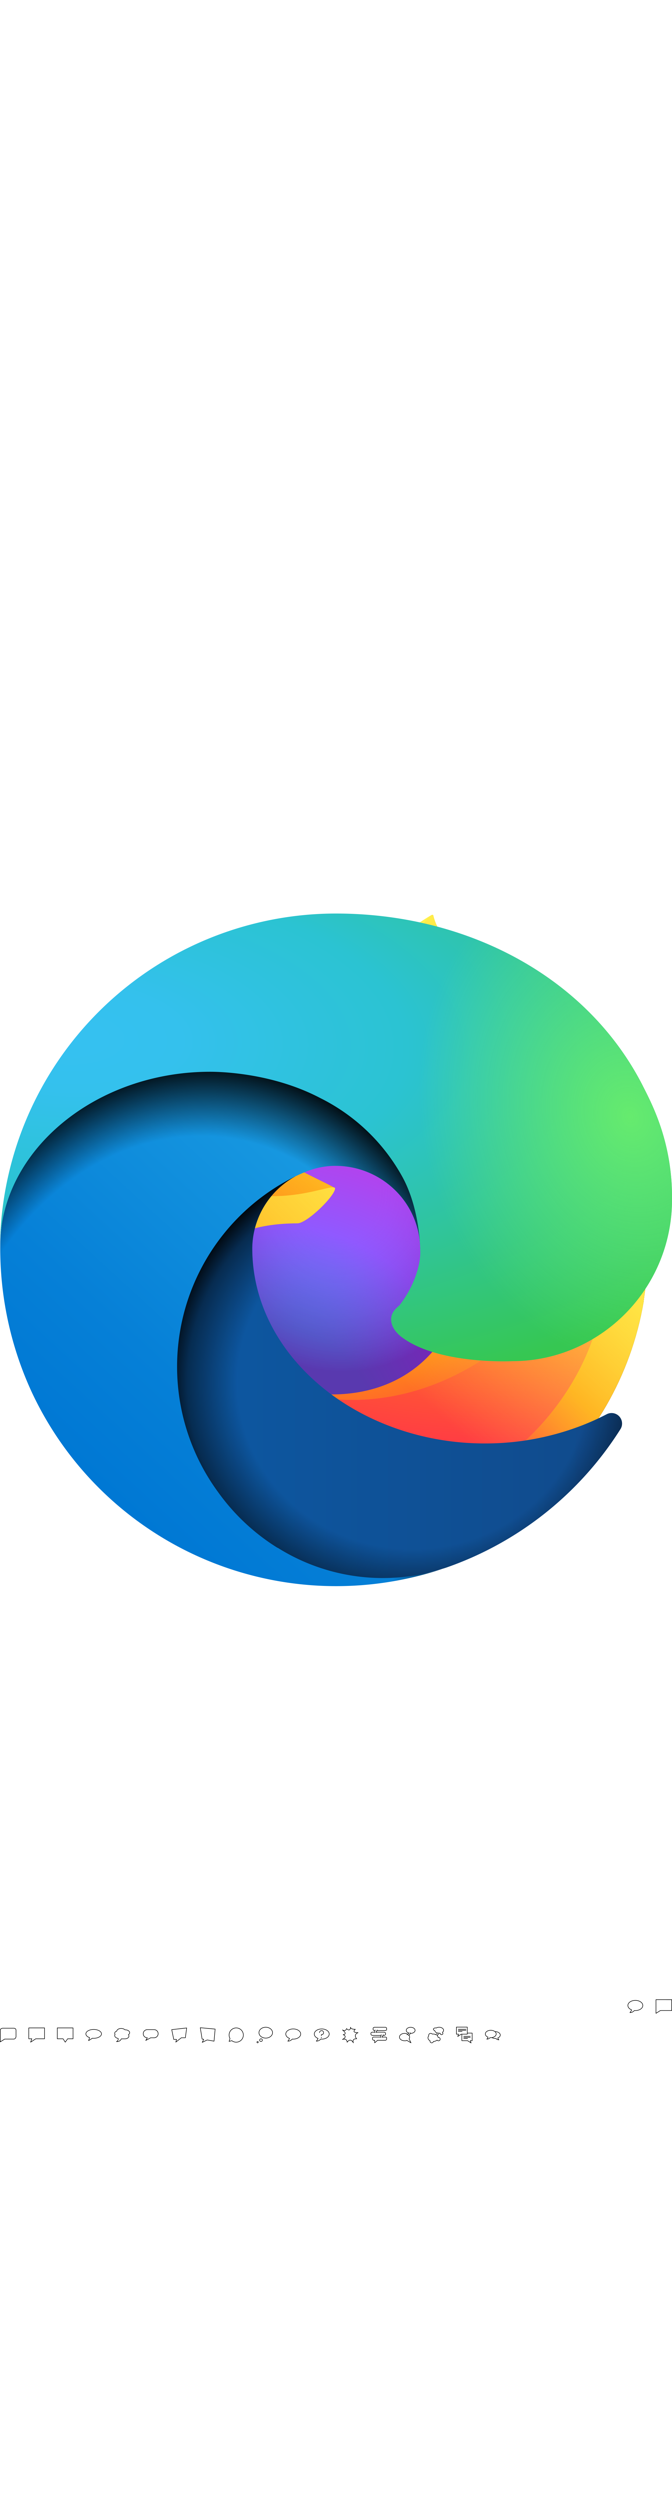 <?xml version="1.0" encoding="utf-8"?>
<svg
        height="4904"
        version="1.1"
        viewBox="0 0 1320 4904"
        width="1320"
        xmlns="http://www.w3.org/2000/svg">
    <def>
        <svg id="chrome" viewBox="-10 -10 276 276" xmlns="http://www.w3.org/2000/svg">
            <linearGradient gradientUnits="userSpaceOnUse" id="a" x1="145" x2="34" y1="253" y2="61">
                <stop offset="0" stop-color="#1e8e3e"/>
                <stop offset="1" stop-color="#34a853"/>
            </linearGradient>
            <linearGradient gradientUnits="userSpaceOnUse" id="b" x1="111" x2="222" y1="254" y2="62">
                <stop offset="0" stop-color="#fcc934"/>
                <stop offset="1" stop-color="#fbbc04"/>
            </linearGradient>
            <linearGradient gradientUnits="userSpaceOnUse" id="c" x1="17" x2="239" y1="80" y2="80">
                <stop offset="0" stop-color="#d93025"/>
                <stop offset="1" stop-color="#ea4335"/>
            </linearGradient>
            <circle cx="128" cy="128" fill="#fff" r="64"/>
            <path d="M96 183.4A63.7 63.7 0 0 1 72.6 160L17.2 64A128 128 0 0 0 128 256l55.4-96A64 64 0 0 1 96 183.4Z" fill="url(#a)"/>
            <path d="M192 128a63.7 63.7 0 0 1-8.6 32L128 256A128 128 0 0 0 238.9 64h-111a64 64 0 0 1 64 64Z" fill="url(#b)"/>
            <circle cx="128" cy="128" fill="#1a73e8" r="52"/>
            <path d="M96 72.6a63.7 63.7 0 0 1 32-8.6h110.8a128 128 0 0 0-221.7 0l55.5 96A64 64 0 0 1 96 72.6Z" fill="url(#c)"/>
        </svg>
        <svg id="firefox" viewBox="0 0 51500 51500" xmlns="http://www.w3.org/2000/svg" xmlns:x="http://www.w3.org/1999/xlink">
            <radialGradient cx="87.4%" cy="-12.9%" gradientTransform="matrix(.8 0 0 1 .18 .13)" id="b" r="128%">
                <stop offset=".13" stop-color="#ffbd4f"/>
                <stop offset=".28" stop-color="#ff980e"/>
                <stop offset=".47" stop-color="#ff3750"/>
                <stop offset=".78" stop-color="#eb0878"/>
                <stop offset=".86" stop-color="#e50080"/>
            </radialGradient>
            <radialGradient cx="49%" cy="40%" gradientTransform="matrix(.82 0 0 1 .09 0)" id="d" r="128%">
                <stop offset=".3" stop-color="#960e18"/>
                <stop offset=".35" stop-color="#b11927" stop-opacity=".74"/>
                <stop offset=".43" stop-color="#db293d" stop-opacity=".34"/>
                <stop offset=".5" stop-color="#f5334b" stop-opacity=".1"/>
                <stop offset=".53" stop-color="#ff3750" stop-opacity="0"/>
            </radialGradient>
            <radialGradient cx="48%" cy="-12%" id="e" r="140%">
                <stop offset=".13" stop-color="#fff44f"/>
                <stop offset=".53" stop-color="#ff980e"/>
            </radialGradient>
            <radialGradient cx="22.76%" cy="110.11%" id="f" r="100%">
                <stop offset=".35" stop-color="#3a8ee6"/>
                <stop offset=".67" stop-color="#9059ff"/>
                <stop offset="1" stop-color="#c139e6"/>
            </radialGradient>
            <radialGradient cx="52%" cy="33%" gradientTransform="scale(.9 1)" id="h" r="59%">
                <stop offset=".21" stop-color="#9059ff" stop-opacity="0"/>
                <stop offset=".97" stop-color="#6e008b" stop-opacity=".6"/>
            </radialGradient>
            <radialGradient cx="210%" cy="-100%" id="i" r="290%">
                <stop offset=".1" stop-color="#ffe226"/>
                <stop offset=".79" stop-color="#ff7139"/>
            </radialGradient>
            <radialGradient cx="84%" cy="-41%" id="j" r="180%">
                <stop offset=".11" stop-color="#fff44f"/>
                <stop offset=".46" stop-color="#ff980e"/>
                <stop offset=".72" stop-color="#ff3647"/>
                <stop offset=".9" stop-color="#e31587"/>
            </radialGradient>
            <radialGradient cx="16.1%" cy="-18.6%" gradientTransform="matrix(.105 .467 -.995 .049 -.05 -.26)" id="k" r="348.8%">
                <stop offset="0" stop-color="#fff44f"/>
                <stop offset=".3" stop-color="#ff980e"/>
                <stop offset=".57" stop-color="#ff3647"/>
                <stop offset=".74" stop-color="#e31587"/>
            </radialGradient>
            <radialGradient cx="18.9%" cy="-42.5%" id="l" r="238.4%">
                <stop offset=".14" stop-color="#fff44f"/>
                <stop offset=".48" stop-color="#ff980e"/>
                <stop offset=".66" stop-color="#ff3647"/>
                <stop offset=".9" stop-color="#e31587"/>
            </radialGradient>
            <radialGradient cx="159.3%" cy="-44.72%" id="m" r="313.1%">
                <stop offset=".09" stop-color="#fff44f"/>
                <stop offset=".63" stop-color="#ff980e"/>
            </radialGradient>
            <linearGradient id="a" x1="87.25%" x2="9.4%" y1="15.5%" y2="93.1%">
                <stop offset=".05" stop-color="#fff44f"/>
                <stop offset=".37" stop-color="#ff980e"/>
                <stop offset=".53" stop-color="#ff3647"/>
                <stop offset=".7" stop-color="#e31587"/>
            </linearGradient>
            <linearGradient id="n" x1="80%" x2="18%" y1="14%" y2="84%">
                <stop offset=".17" stop-color="#fff44f" stop-opacity=".8"/>
                <stop offset=".6" stop-color="#fff44f" stop-opacity="0"/>
            </linearGradient>
            <path d="M47870 16735c-1044-2512-3160-5224-4820-6082 1352 2650 2134 5310 2433 7294 0-6 2 5 4 22l4 26c2268 6147 1032 12398-748 16218-2754 5910-9420 11967-19857 11670-11276-318-21210-8683-23064-19643-338-1728 0-2605 170-4008-207 1080-286 1394-390 3315l-2 123c0 13270 10760 24030 24032 24030 11887 0 21756-8630 23690-19963l110-927c477-4120-53-8453-1560-12075z" id="c"/>
            <path d="M25677 21050c-40 598-2150 2660-2890 2660-6834 0-7943 4133-7943 4133 303 3480 2726 6348 5660 7865 134 70 270 130 405 193a13277 13277 0 00706 289 10674 10674 0 003127 603c11978 562 14300-14320 5655-18640 2213-385 4510 505 5794 1407-2100-3672-6025-6150-10530-6150-285 0-564 24-844 43a12025 12025 0 00-6614 2549c366 310 780 724 1650 1583 1630 1606 5813 3270 5822 3465z" id="g"/>
            <path d="M47870 16735c-1044-2512-3160-5224-4820-6082 1352 2650 2134 5310 2433 7294l5 40c-2718-6773-7325-9505-11088-15452l-566-920a7372 7372 0 01-265-497 4370 4370 0 01-359-950 63 63 0 00-55-65 82 82 0 00-45 0l-12 7-17 10 10-14c-6037 3536-8085 10076-8274 13350a12025 12025 0 00-6614 2548 7136 7136 0 00-622-470 11134 11134 0 01-68-5873c-2468 1124-4390 2900-5785 4470h-10c-953-1206-886-5187-832-6018-10-52-710 363-802 425a17507 17507 0 00-2349 2012 21048 21048 0 00-2244 2692l-1 3v-3a20284 20284 0 00-3225 7280l-32 160a39700 39700 0 00-237 1500l-5 52a22907 22907 0 00-390 3316l-1 120c0 13270 10760 24030 24032 24030 11887 0 21756-8630 23690-19963l110-927c477-4120-53-8453-1560-12075zM20170 35545c113 53 220 112 334 164l16 10a12620 12620 0 01-350-174zm5506-14493zm19813-3060l-3-23 4 26z"
                  fill="url(#a)"/>
            <use fill="url(#b)" x:href="#c"/>
            <use fill="url(#d)" x:href="#c"/>
            <path d="M36192 19560l150 110a13070 13070 0 00-2231-2911C26640 9290 32150 563 33080 120l10-13c-6037 3535-8085 10076-8273 13348 280-20 560-43 844-43 4505 0 8430 2477 10530 6150z" fill="url(#e)"/>
            <use fill="url(#f)" x:href="#g"/>
            <use fill="url(#h)" x:href="#g"/>
            <path d="M17083 15204a24404 24404 0 01498 330 11134 11134 0 01-67-5874c-2470 1125-4390 2900-5785 4470 115-3 3600-66 5354 1074z" fill="url(#i)"/>
            <path d="M1822 26240c1855 10960 11788 19325 23063 19644 10437 296 17104-5762 19858-11670 1780-3820 3016-10070 748-16218v-2l-4-24c-2-17-4-28-4-22l5 40c853 5566-1980 10958-6405 14604l-13 30c-8625 7023-16878 4237-18550 3097a14410 14410 0 01-350-174c-5028-2403-7105-6984-6660-10913-4245 0-5693-3580-5693-3580s3812-2718 8836-355c4653 2190 9023 355 9023 354-10-195-4192-1860-5822-3465-872-860-1285-1272-1652-1583a7136 7136 0 00-622-470 28293 28293 0 00-498-330c-1753-1140-5240-1076-5355-1073h-10c-953-1207-886-5188-832-6020-10-50-710 363-802 426a17507 17507 0 00-2349 2012 21048 21048 0 00-2244 2692l-1 3v-3a20284 20284 0 00-3225 7280c-10 52-865 3784-444 5720z"
                  fill="url(#j)"/>
            <path d="M34110 16760a13070 13070 0 012231 2910l360 296c5450 5020 2594 12120 2380 12626 4426-3646 7258-9038 6405-14604-2716-6774-7323-9506-11086-15453l-566-920a7372 7372 0 01-265-497 4370 4370 0 01-359-950 63 63 0 00-55-65 82 82 0 00-45 0l-12 7-17 10c-930 443-6440 9170 1030 16640z" fill="url(#k)"/>
            <path d="M36702 19965a4743 4743 0 00-360-295l-150-110c-1283-900-3580-1792-5794-1407 8644 4322 6323 19203-5655 18640a10674 10674 0 01-3127-603 13451 13451 0 01-706-289 9064 9064 0 01-405-193l16 10c1670 1140 9924 3925 18550-3097l13-30c213-506 3068-7606-2380-12626z" fill="url(#l)"/>
            <path d="M14844 27844s1110-4133 7943-4133c740 0 2850-2062 2890-2660s-4370 1836-9023-354c-5024-2363-8836 354-8836 354s1448 3580 5693 3580c-445 3930 1632 8510 6660 10913 113 53 218 112 334 164-2935-1517-5358-4384-5660-7865z" fill="url(#m)"/>
            <path d="M47870 16735c-1044-2512-3160-5224-4820-6082 1352 2650 2134 5310 2433 7294l5 40c-2718-6773-7325-9505-11088-15452l-566-920a7372 7372 0 01-265-497 4370 4370 0 01-359-950 63 63 0 00-55-65 82 82 0 00-45 0l-12 7-17 10 10-14c-6037 3536-8085 10076-8274 13350 280-20 560-43 845-43 4505 0 8430 2477 10530 6148-1284-900-3580-1792-5795-1407 8644 4322 6323 19203-5655 18640a10674 10674 0 01-3127-603 13451 13451 0 01-706-289 9064 9064 0 01-405-193l17 10a14410 14410 0 01-350-174c112 53 218 112 333 164-2935-1517-5358-4384-5660-7865 0 0 1108-4133 7942-4133 740 0 2850-2062 2890-2660-10-195-4190-1860-5822-3465-870-860-1285-1272-1650-1583a7136 7136 0 00-623-470 11134 11134 0 01-67-5873c-2470 1124-4390 2900-5785 4470h-10c-953-1207-886-5187-832-6020-10-50-710 363-802 426a17507 17507 0 00-2349 2012 21048 21048 0 00-2243 2692l-1 3v-3a20284 20284 0 00-3225 7280l-32 160a39787 39787 0 00-277 1515c-2 18 2-17 0 0a27956 27956 0 00-355 3353l-3 122c0 13270 10760 24030 24032 24030 11887 0 21756-8630 23690-19963l110-927c477-4120-53-8453-1560-12075zm-2384 1234l4 26v-2l-4-24z"
                  fill="url(#n)"/>
        </svg>
        <svg
                height="32"
                id="hat"
                viewBox="0 0 32 32"
                width="32"
                x="784"
                y="2128">
            <path d="M16 25.2c-6.201 0-10.7-1.75-10.7-4.158 0-0.293 0.239-0.533 0.533-0.533s0.533 0.24 0.533 0.533c0 1.296 3.348 3.091 9.633 3.091 6.284 0 9.633-1.796 9.633-3.091 0-0.293 0.239-0.533 0.533-0.533s0.533 0.24 0.533 0.533c-0.001 2.407-4.501 4.158-10.7 4.158z"></path>
            <path d="M16 10.533c-7.526 0-13.2-2.236-13.2-5.2s5.674-5.2 13.2-5.2 13.2 2.236 13.2 5.2-5.677 5.2-13.2 5.2zM16 1.2c-7.152 0-12.133 2.178-12.133 4.133s4.981 4.133 12.133 4.133c7.151 0 12.133-2.178 12.133-4.133s-4.985-4.133-12.133-4.133z"></path>
            <path d="M16 27.867c-6.399 0-10.533-1.518-10.533-3.867 0-3.275-0.671-6.295-1.321-9.218-0.662-2.978-1.346-6.057-1.346-9.449 0-0.294 0.239-0.533 0.533-0.533 0.293 0 0.533 0.239 0.533 0.533 0 3.275 0.671 6.295 1.321 9.218 0.661 2.978 1.346 6.057 1.346 9.449 0 1.358 3.317 2.8 9.467 2.8 6.148 0 9.467-1.444 9.467-2.8 0-3.392 0.684-6.47 1.346-9.449 0.649-2.922 1.321-5.943 1.321-9.218 0-0.294 0.238-0.533 0.533-0.533 0.293 0 0.533 0.239 0.533 0.533 0 3.392-0.686 6.471-1.347 9.449-0.649 2.922-1.319 5.943-1.319 9.218 0 2.349-4.135 3.867-10.533 3.867z"></path>
            <path d="M16 31.867c-8.897 0-15.867-3.456-15.867-7.867 0-2.17 2.755-4.446 5.115-5.735 0.258-0.141 0.581-0.046 0.723 0.211 0.141 0.258 0.045 0.582-0.213 0.724-2.196 1.2-4.558 3.216-4.558 4.8 0 3.687 6.778 6.8 14.8 6.8 8.021 0 14.8-3.115 14.8-6.8 0-1.581-2.365-3.598-4.56-4.8-0.257-0.142-0.352-0.466-0.21-0.724s0.467-0.353 0.725-0.211c2.358 1.292 5.113 3.571 5.113 5.735-0.001 4.411-6.972 7.867-15.868 7.867z"></path>
        </svg>
        <svg
                height="32"
                id="speach_bubble"
                viewBox="0 0 32 32"
                width="32"
                x="1232"
                y="3920">
            <path d="M5.334 28.533c-0.215 0-0.41-0.13-0.493-0.33-0.083-0.201-0.037-0.429 0.115-0.581 0.759-0.761 2.146-2.654 3.044-4.669-4.455-1.91-7.2-5.306-7.2-8.955-0.001-5.807 6.818-10.532 15.199-10.532s15.2 4.725 15.2 10.533c0 5.808-6.819 10.533-15.2 10.533-0.513 0-1.050-0.022-1.67-0.073-2.493 2.704-5.517 4.073-8.995 4.073zM16.001 4.533c-7.793 0-14.133 4.246-14.133 9.467 0 3.337 2.693 6.467 7.028 8.169 0.132 0.051 0.239 0.155 0.294 0.286 0.055 0.129 0.059 0.277 0.005 0.409-0.662 1.653-1.717 3.357-2.64 4.539 2.734-0.292 5.137-1.583 7.156-3.849 0.112-0.126 0.279-0.191 0.445-0.176 0.704 0.063 1.289 0.090 1.843 0.090 7.793 0 14.133-4.245 14.133-9.467 0.001-5.219-6.339-9.467-14.132-9.467z"></path>
        </svg>
        <svg
                height="32"
                id="speach_bubble2"
                viewBox="0 0 32 32"
                width="32"
                x="1288"
                y="3920">
            <path d="M0.533 29.941c-0.089 0-0.177-0.022-0.257-0.067-0.171-0.093-0.276-0.272-0.276-0.466v-26.816c0-0.294 0.239-0.533 0.533-0.533h30.933c0.293 0 0.533 0.239 0.533 0.533v21.333c0 0.293-0.24 0.533-0.533 0.533h-22.167l-8.479 5.401c-0.087 0.053-0.188 0.082-0.287 0.082zM1.067 3.125v25.311l7.791-4.959c0.085-0.054 0.185-0.083 0.288-0.083h21.788v-20.267l-29.867-0.002z"></path>
        </svg>
        <svg
                height="32"
                id="speach_bubble3"
                viewBox="0 0 32 32"
                width="32"
                x="0"
                y="3976">
            <path d="M0.533 29.94c-0.089 0-0.177-0.022-0.257-0.066-0.171-0.093-0.276-0.272-0.276-0.467v-22.831c0-2.933 2.822-4.516 5.477-4.516h21.555c2.972 0 4.967 1.815 4.967 4.516v12.222c0 2.678-2.041 5.662-4.967 5.662h-17.733l-8.479 5.399c-0.087 0.052-0.188 0.081-0.287 0.081zM5.477 3.124c-2.139 0-4.411 1.21-4.411 3.45v21.86l7.791-4.959c0.085-0.054 0.185-0.083 0.288-0.083h17.889c2.234 0 3.901-2.426 3.901-4.596v-12.222c0-2.096-1.533-3.45-3.901-3.45h-21.557z"></path>
        </svg>
        <svg
                height="32"
                id="speach_bubble4"
                viewBox="0 0 32 32"
                width="32"
                x="56"
                y="3976">
            <path d="M4.144 30.533c-0.116 0-0.234-0.038-0.33-0.114-0.18-0.142-0.25-0.382-0.172-0.601l2.149-5.952h-5.259c-0.294 0-0.533-0.24-0.533-0.533v-21.333c0-0.294 0.239-0.533 0.533-0.533h30.933c0.293 0 0.533 0.239 0.533 0.533v21.333c0 0.293-0.24 0.533-0.533 0.533h-17.070l-9.959 6.578c-0.089 0.060-0.192 0.089-0.293 0.089zM1.067 22.8h5.485c0.174 0 0.336 0.084 0.436 0.227 0.1 0.142 0.124 0.325 0.066 0.487l-1.861 5.154 8.751-5.78c0.087-0.058 0.189-0.089 0.293-0.089h16.697v-20.267h-29.867v20.267z"></path>
        </svg>
        <svg
                height="32"
                id="speach_bubble5"
                viewBox="0 0 32 32"
                width="32"
                x="112"
                y="3976">
            <path d="M16.145 30.533c-0.004 0-0.009 0-0.014 0-0.177-0.004-0.34-0.097-0.436-0.245l-4.102-6.421h-11.059c-0.294 0-0.533-0.24-0.533-0.533v-21.333c0-0.294 0.239-0.533 0.533-0.533h30.933c0.293 0 0.533 0.239 0.533 0.533v21.333c0 0.293-0.24 0.533-0.533 0.533h-10.289l-4.601 6.444c-0.098 0.14-0.26 0.223-0.432 0.223zM1.068 22.8h10.818c0.181 0 0.352 0.093 0.449 0.245l3.835 6.002 4.301-6.025c0.1-0.14 0.26-0.223 0.433-0.223h10.030v-20.267h-29.867v20.267h0.001z"></path>
        </svg>
        <svg
                height="32"
                id="speach_bubble6"
                viewBox="0 0 32 32"
                width="32"
                x="168"
                y="3976">
            <path d="M5.989 27.51c-0.116 0-0.233-0.038-0.329-0.112-0.178-0.14-0.249-0.377-0.178-0.59l1.793-5.394c-4.483-1.705-7.141-4.558-7.141-7.703 0-5.085 7.118-9.221 15.867-9.221 8.748 0 15.867 4.137 15.867 9.221 0 5.084-7.117 9.219-15.867 9.219-0.768 0-1.565-0.038-2.43-0.115l-7.297 4.612c-0.089 0.055-0.186 0.083-0.285 0.083zM16.001 5.557c-8.161 0-14.8 3.658-14.8 8.155 0 2.785 2.587 5.356 6.921 6.877 0.274 0.096 0.421 0.396 0.33 0.671l-1.485 4.467 6.189-3.913c0.099-0.063 0.217-0.090 0.335-0.079 0.902 0.085 1.724 0.127 2.511 0.127 8.16 0 14.799-3.658 14.799-8.153s-6.64-8.153-14.799-8.153z"></path>
        </svg>
        <svg
                height="32"
                id="speach_bubble7"
                viewBox="0 0 32 32"
                width="32"
                x="224"
                y="3976">
            <path
                    d="M4.832 29.474c-0.245 0-0.46-0.167-0.517-0.405-0.059-0.24 0.052-0.486 0.27-0.601 2.521-1.325 3.246-3.574 3.109-5.242-4.235-1.098-6.949-3.513-6.949-6.212 0-0.773 0.225-1.534 0.67-2.266-0.445-0.697-0.67-1.428-0.67-2.178 0-2.045 1.628-3.879 4.089-4.653 0.596-3.1 4.446-5.393 9.166-5.393 3.065 0 5.888 0.997 7.615 2.679 0.128-0.005 0.256-0.010 0.385-0.010 5.104 0 9.257 2.79 9.257 6.22 0 1.479-0.778 2.889-2.205 4.013 0.523 0.814 0.761 1.59 0.761 2.461 0 3.425-3.701 6.109-8.422 6.109h-6.768c-1.308 2.761-3.562 5.477-9.789 5.477zM13.999 3.594c-4.285 0-7.867 2.109-8.16 4.8-0.022 0.22-0.179 0.401-0.393 0.459-2.175 0.579-3.634 2.074-3.634 3.721 0 0.627 0.226 1.25 0.673 1.851 0.137 0.185 0.141 0.436 0.009 0.624-0.452 0.644-0.682 1.308-0.682 1.968 0 2.263 2.548 4.331 6.491 5.266 0.209 0.048 0.369 0.221 0.403 0.433 0.335 2.087-0.449 4.142-2.055 5.602 4.442-0.467 6.074-2.689 7.14-5.069 0.086-0.193 0.276-0.315 0.486-0.315h7.109c4.125 0 7.356-2.214 7.356-5.043 0-0.801-0.247-1.456-0.855-2.26-0.089-0.116-0.124-0.263-0.101-0.406 0.023-0.143 0.105-0.272 0.224-0.354 1.404-0.965 2.177-2.192 2.177-3.453 0-2.842-3.674-5.153-8.19-5.153-0.144 0-0.287 0.005-0.428 0.012l-0.151 0.007c-0.155 0.003-0.3-0.054-0.404-0.164-1.509-1.582-4.132-2.525-7.014-2.525z"></path>
        </svg>
        <svg
                height="32"
                id="speach_bubble8"
                viewBox="0 0 32 32"
                width="32"
                x="280"
                y="3976">
            <path d="M6.287 27.143c-0.143 0-0.284-0.059-0.387-0.166-0.165-0.175-0.194-0.439-0.068-0.644l2.714-4.446c-4.334-0.403-7.738-4.062-7.738-8.497 0-4.705 3.828-8.533 8.533-8.533h13.333c4.698 0 8.521 3.791 8.521 8.45 0 4.751-3.836 8.617-8.549 8.617h-6.576l-9.531 5.156c-0.077 0.044-0.164 0.064-0.252 0.064zM9.341 5.922c-4.117 0-7.467 3.349-7.467 7.467s3.349 7.467 7.467 7.467h0.132c0.193 0 0.371 0.105 0.466 0.271 0.094 0.167 0.091 0.375-0.010 0.54l-2.156 3.533 7.909-4.281c0.078-0.042 0.165-0.065 0.254-0.065h6.711c4.125 0 7.482-3.387 7.482-7.55 0-4.071-3.342-7.383-7.452-7.383l-13.338 0.002z"></path>
        </svg>
        <svg
                height="32"
                id="speach_bubble9"
                viewBox="0 0 32 32"
                width="32"
                x="336"
                y="3976">
            <path d="M9.347 30.437c-0.101 0-0.203-0.029-0.291-0.087-0.192-0.125-0.283-0.358-0.224-0.581l1.215-4.675h-4.754c-0.253 0-0.47-0.179-0.523-0.425l-3.973-19.177c-0.030-0.146 0.002-0.299 0.091-0.42s0.223-0.201 0.372-0.217l29.361-3.289c0.162-0.019 0.327 0.039 0.442 0.157s0.169 0.282 0.147 0.445l-2.612 19.264c-0.036 0.265-0.261 0.462-0.528 0.462h-7.705l-10.688 8.429c-0.095 0.076-0.212 0.114-0.33 0.114zM5.726 24.027h5.009c0.165 0 0.321 0.076 0.422 0.206s0.135 0.3 0.094 0.461l-0.989 3.808 9.588-7.562c0.094-0.074 0.21-0.113 0.332-0.113h7.422l2.458-18.125-28.101 3.148 3.765 18.177z"></path>
        </svg>
        <svg
                height="32"
                id="speach_bubble10"
                viewBox="0 0 32 32"
                width="32"
                x="392"
                y="3976">
            <path d="M5.249 30.909c-0.138 0-0.274-0.052-0.378-0.156-0.16-0.161-0.202-0.407-0.102-0.612l2.601-5.306-2.463-0.435c-0.223-0.039-0.398-0.217-0.433-0.439l-3.584-22.25c-0.026-0.163 0.023-0.33 0.137-0.449s0.271-0.183 0.438-0.167l29.167 2.667c0.293 0.027 0.511 0.287 0.483 0.579l-2.166 23.709c-0.014 0.149-0.089 0.285-0.206 0.375-0.118 0.091-0.267 0.129-0.418 0.102l-13.359-2.354-9.479 4.681c-0.076 0.036-0.157 0.055-0.237 0.055zM5.465 23.415l2.787 0.491c0.164 0.029 0.306 0.134 0.382 0.284 0.076 0.15 0.077 0.326 0.003 0.477l-2.222 4.537 8.233-4.066c0.101-0.050 0.215-0.067 0.329-0.046l12.961 2.283 2.065-22.601-27.951-2.556 3.413 21.198z"></path>
        </svg>
        <svg
                height="32"
                id="speach_bubble11"
                viewBox="0 0 32 32"
                width="32"
                x="448"
                y="3976">
            <path d="M16 30.533c-3.173 0-6.182-1.010-8.722-2.923l-5.137 1.404c-0.187 0.050-0.389-0.004-0.526-0.146-0.135-0.142-0.182-0.345-0.123-0.531l1.731-5.424c-1.151-2.123-1.757-4.509-1.757-6.913 0-8.015 6.519-14.533 14.533-14.533s14.533 6.518 14.533 14.533-6.519 14.533-14.533 14.533zM7.394 26.493c0.116 0 0.234 0.039 0.329 0.113 2.394 1.871 5.257 2.861 8.278 2.861 7.425 0 13.467-6.042 13.467-13.467s-6.043-13.467-13.468-13.467-13.467 6.041-13.467 13.467c0 2.301 0.601 4.581 1.732 6.596 0.073 0.129 0.089 0.284 0.044 0.423l-1.503 4.707 4.445-1.215c0.047-0.014 0.095-0.019 0.143-0.019z"></path>
        </svg>
        <svg
                height="32"
                id="speach_bubble12"
                viewBox="0 0 32 32"
                width="32"
                x="504"
                y="3976">
            <path d="M2.003 31.871c-1.029 0-1.867-0.837-1.867-1.867s0.837-1.867 1.867-1.867 1.867 0.837 1.867 1.867c0 1.030-0.837 1.867-1.867 1.867zM2.003 29.204c-0.442 0-0.8 0.358-0.8 0.8s0.358 0.8 0.8 0.8 0.8-0.358 0.8-0.8c0-0.439-0.359-0.8-0.8-0.8z"></path>
            <path d="M8.67 29.204c-1.764 0-3.2-1.436-3.2-3.2 0-1.763 1.436-3.2 3.2-3.2s3.2 1.437 3.2 3.2c0 1.764-1.436 3.2-3.2 3.2zM8.67 23.871c-1.178 0-2.133 0.957-2.133 2.133 0 1.178 0.956 2.133 2.133 2.133 1.177 0 2.133-0.956 2.133-2.133 0-1.177-0.958-2.133-2.133-2.133z"></path>
            <path d="M17.997 22.529c-7.646 0-13.867-5.025-13.867-11.201 0-6.175 6.221-11.199 13.867-11.199s13.867 5.023 13.867 11.199c0 6.176-6.221 11.201-13.867 11.201zM17.997 1.196c-7.058 0-12.8 4.545-12.8 10.132 0 5.588 5.742 10.134 12.8 10.134s12.8-4.548 12.8-10.134c0-5.588-5.742-10.132-12.8-10.132z"></path>
        </svg>
        <svg
                height="32"
                id="speach_bubble13"
                viewBox="0 0 32 32"
                width="32"
                x="560"
                y="3976">
            <path d="M5.334 28.533c-0.215 0-0.41-0.13-0.493-0.33-0.083-0.201-0.037-0.429 0.115-0.581 0.759-0.761 2.146-2.654 3.044-4.669-4.455-1.91-7.2-5.306-7.2-8.955-0.001-5.807 6.818-10.532 15.199-10.532s15.2 4.725 15.2 10.533c0 5.808-6.819 10.533-15.2 10.533-0.513 0-1.050-0.022-1.67-0.073-2.493 2.704-5.517 4.073-8.995 4.073zM16.001 4.533c-7.793 0-14.133 4.246-14.133 9.467 0 3.337 2.693 6.467 7.028 8.169 0.132 0.051 0.239 0.155 0.294 0.286 0.055 0.129 0.059 0.277 0.005 0.409-0.662 1.653-1.717 3.357-2.64 4.539 2.734-0.292 5.137-1.583 7.156-3.849 0.112-0.126 0.277-0.191 0.445-0.176 0.704 0.063 1.289 0.090 1.843 0.090 7.793 0 14.133-4.245 14.133-9.467 0-5.22-6.339-9.467-14.132-9.467z"></path>
        </svg>
        <svg
                height="32"
                id="speach_bubbleasking"
                viewBox="0 0 32 32"
                width="32"
                x="616"
                y="3976">
            <path d="M5.334 28.533c-0.215 0-0.41-0.13-0.493-0.33-0.083-0.201-0.037-0.429 0.115-0.581 0.759-0.761 2.146-2.654 3.044-4.669-4.455-1.91-7.2-5.306-7.2-8.955-0.001-5.807 6.818-10.532 15.199-10.532s15.2 4.725 15.2 10.533c0 5.808-6.819 10.533-15.2 10.533-0.513 0-1.050-0.022-1.67-0.073-2.493 2.704-5.517 4.073-8.995 4.073zM16.001 4.533c-7.793 0-14.133 4.246-14.133 9.467 0 3.337 2.693 6.467 7.028 8.169 0.132 0.051 0.239 0.155 0.294 0.286 0.055 0.129 0.059 0.277 0.005 0.409-0.662 1.653-1.717 3.357-2.64 4.539 2.734-0.292 5.137-1.583 7.156-3.849 0.112-0.126 0.276-0.191 0.445-0.176 0.704 0.063 1.289 0.090 1.843 0.090 7.793 0 14.133-4.245 14.133-9.467 0-5.22-6.339-9.467-14.132-9.467z"></path>
            <path d="M15.213 17.773c-0.294 0-0.533-0.24-0.533-0.533v-1.989c0-0.294 0.239-0.533 0.533-0.533 2.496 0 3.762-1.163 3.762-3.458 0-2.003-1.333-3.457-3.172-3.457-1.952 0-3.664 1.628-3.664 3.485 0 0.294-0.239 0.533-0.533 0.533s-0.533-0.239-0.533-0.533c0-2.467 2.166-4.551 4.731-4.551 2.416 0 4.239 1.945 4.239 4.524 0 2.747-1.521 4.332-4.295 4.509v1.472c0 0.294-0.239 0.533-0.533 0.533z"></path>
            <path d="M15.213 22.039c-0.294 0-0.533-0.24-0.533-0.533v-1.067c0-0.293 0.239-0.533 0.533-0.533s0.533 0.24 0.533 0.533v1.067c0 0.294-0.239 0.533-0.533 0.533z"></path>
        </svg>
        <svg id="internet_explorer" viewBox="0 0 256 256" xmlns="http://www.w3.org/2000/svg" xmlns:xlink="http://www.w3.org/1999/xlink">
            <defs>
                <radialGradient cx="161.8" cy="68.9" gradientTransform="matrix(1,0,0,-0.95,0,248.8)" id="A" r="95.4" xlink:href="#J">
                    <stop offset=".7" stop-opacity="0"/>
                    <stop offset=".9" stop-opacity=".5"/>
                    <stop offset="1"/>
                </radialGradient>
                <radialGradient cx="-340.3" cy="63" gradientTransform="matrix(0.15,-0.99,-0.8,-0.12,176.6,-125.4)" id="B" r="143.2" xlink:href="#J">
                    <stop offset=".8" stop-opacity="0"/>
                    <stop offset=".9" stop-opacity=".5"/>
                    <stop offset="1"/>
                </radialGradient>
                <radialGradient cx="113.4" cy="570.2" gradientTransform="matrix(-.04 1 2.13 .08 -1179.5 -106.7)" id="C" r="202.4" xlink:href="#J">
                    <stop offset="0" stop-color="#35c1f1"/>
                    <stop offset=".1" stop-color="#34c1ed"/>
                    <stop offset=".2" stop-color="#2fc2df"/>
                    <stop offset=".3" stop-color="#2bc3d2"/>
                    <stop offset=".7" stop-color="#36c752"/>
                </radialGradient>
                <radialGradient cx="376.5" cy="568" gradientTransform="matrix(0.28,0.96,0.78,-0.23,-303.8,-148.5)" id="D" r="97.3" xlink:href="#J">
                    <stop offset="0" stop-color="#66eb6e"/>
                    <stop offset="1" stop-color="#66eb6e" stop-opacity="0"/>
                </radialGradient>
                <linearGradient id="E" x1="63.3" x2="241.7" xlink:href="#J" y1="182" y2="182">
                    <stop offset="0" stop-color="#0c59a4"/>
                    <stop offset="1" stop-color="#114a8b"/>
                </linearGradient>
                <linearGradient id="F" x1="157.3" x2="46" xlink:href="#J" y1="104.6" y2="225.9">
                    <stop offset="0" stop-color="#1b9de2"/>
                    <stop offset=".2" stop-color="#1595df"/>
                    <stop offset=".7" stop-color="#0680d7"/>
                    <stop offset="1" stop-color="#0078d4"/>
                </linearGradient>
                <path d="M235.7 195.5a93.7 93.7 0 0 1-10.6 4.7 101.9 101.9 0 0 1-35.9 6.4c-47.3 0-88.5-32.5-88.5-74.3a31.5 31.5 0 0 1 16.4-27.3c-42.8 1.8-53.8 46.4-53.8 72.5 0 74 68.1 81.4 82.8 81.4 7.9 0 19.8-2.3 27-4.6l1.3-.4a128.3 128.3 0 0 0 66.6-52.8 4 4 0 0 0-5.3-5.6Z" id="G"/>
                <path d="M110.3 246.3A79.2 79.2 0 0 1 87.6 225a80.7 80.7 0 0 1 29.5-120c3.2-1.5 8.5-4.1 15.6-4a32.4 32.4 0 0 1 25.7 13 31.9 31.9 0 0 1 6.3 18.7c0-.2 24.5-79.6-80-79.6-43.9 0-80 41.6-80 78.2a130.2 130.2 0 0 0 12.1 56 128 128 0 0 0 156.4 67 75.5 75.5 0 0 1-62.8-8Z" id="H"/>
                <path d="M157 153.8c-.9 1-3.4 2.5-3.4 5.6 0 2.6 1.7 5.2 4.8 7.3 14.3 10 41.4 8.6 41.5 8.6a59.6 59.6 0 0 0 30.3-8.3 61.4 61.4 0 0 0 30.4-52.9c.3-22.4-8-37.3-11.3-43.9C228 28.8 182.3 5 132.6 5a128 128 0 0 0-128 126.2c.5-36.5 36.8-66 80-66 3.5 0 23.5.3 42 10a72.6 72.6 0 0 1 30.9 29.3c6.1 10.6 7.2 24.1 7.2 29.5s-2.7 13.3-7.8 19.9Z" id="I"/>
                <linearGradient gradientUnits="userSpaceOnUse" id="J"/>
            </defs>
            <g transform="translate(-4.6 -5)">
                <use fill="url(#E)" xlink:href="#G"/>
                <use fill="url(#A)" opacity=".35" xlink:href="#G"/>
                <use fill="url(#F)" xlink:href="#H"/>
                <use fill="url(#B)" opacity=".41" xlink:href="#H"/>
                <use fill="url(#C)" xlink:href="#I"/>
                <use fill="url(#D)" xlink:href="#I"/>
            </g>
        </svg>
        <svg
                height="32"
                id="speach_bubblecomic"
                viewBox="0 0 32 32"
                width="32"
                x="672"
                y="3976">
            <path
                    d="M22.111 31.868c-0.191 0-0.374-0.103-0.468-0.281-1.818-3.371-3.773-5.079-5.812-5.079-3.075 0-5.46 3.893-5.485 3.934-0.122 0.206-0.368 0.304-0.598 0.24s-0.39-0.273-0.391-0.512c-0.001-0.229-0.083-5.652-4.992-5.652-1.027 0-2.212 0.235-3.52 0.694-0.265 0.094-0.555-0.032-0.666-0.289-0.112-0.256-0.010-0.555 0.237-0.686 3.478-1.854 5.253-3.646 5.132-5.179-0.135-1.715-2.701-2.967-3.678-3.305-0.242-0.083-0.389-0.325-0.355-0.577s0.242-0.445 0.496-0.46c0.838-0.050 3.099-0.458 3.484-1.711 0.246-0.806-0.094-2.739-5.152-6.625-0.225-0.173-0.275-0.489-0.115-0.723 0.158-0.234 0.469-0.303 0.715-0.157 1.335 0.801 2.533 1.207 3.558 1.207 2.93 0 3.679-3.449 3.686-3.484 0.042-0.197 0.189-0.354 0.383-0.406s0.401 0.009 0.535 0.158c0.022 0.025 2.286 2.511 4.217 2.511 1.498 0 2.445-1.643 2.816-4.882 0.032-0.282 0.278-0.485 0.559-0.473 0.284 0.017 0.505 0.25 0.505 0.533 0 3.267 6.16 3.521 8.050 3.521 0.42 0 0.675-0.012 0.683-0.013 0.226-0.010 0.446 0.13 0.527 0.349 0.080 0.219 0.010 0.465-0.176 0.606-0.75 0.578-2.791 2.511-2.359 3.779 0.24 0.706 1.522 1.889 7.41 1.889 0.254 0 0.471 0.178 0.523 0.428 0.050 0.249-0.082 0.498-0.317 0.597-2.907 1.226-4.576 2.828-4.962 4.762-0.644 3.212 2.438 6.396 2.468 6.427 0.159 0.162 0.199 0.407 0.097 0.612-0.101 0.202-0.32 0.32-0.546 0.291-0.004-0.002-0.441-0.058-1.079-0.058-1.332 0-3.734 0.239-4.868 1.837-0.864 1.218-0.874 3.053-0.033 5.46 0.092 0.262-0.034 0.553-0.289 0.665-0.071 0.035-0.143 0.050-0.217 0.050zM4.365 23.447c4.223 0 5.503 3.319 5.889 5.292 1.061-1.319 3.070-3.298 5.577-3.298 1.818 0 3.532 1.035 5.116 3.082-0.094-1.375 0.185-2.527 0.834-3.442 1.397-1.968 4.143-2.279 5.69-2.286-0.992-1.312-2.464-3.79-1.939-6.414 0.359-1.802 1.589-3.334 3.666-4.574-3.712-0.22-5.775-1.061-6.284-2.556-0.495-1.457 0.681-3.025 1.646-4.007-2.332-0.063-6.147-0.487-7.716-2.481-0.624 2.517-1.804 3.79-3.521 3.79-1.699 0-3.444-1.37-4.361-2.217-0.585 1.517-1.967 3.439-4.462 3.439-0.304 0-0.619-0.028-0.941-0.085 2.443 2.289 3.41 4.143 2.954 5.631-0.375 1.22-1.637 1.84-2.72 2.153 1.207 0.685 2.688 1.85 2.819 3.498 0.117 1.473-0.868 2.981-2.941 4.507 0.236-0.018 0.468-0.030 0.694-0.030z"></path>
        </svg>
        <svg
                height="32"
                id="speach_bubblecomic2"
                viewBox="0 0 32 32"
                width="32"
                x="728"
                y="3976">
            <path d="M7.588 11.805c-0.043 0-0.086-0.004-0.129-0.016-0.286-0.070-0.461-0.359-0.389-0.646l1.292-5.209c0.070-0.286 0.362-0.461 0.645-0.389 0.286 0.070 0.461 0.359 0.389 0.645l-1.292 5.209c-0.060 0.244-0.277 0.406-0.516 0.406z"></path>
            <path d="M10.254 11.805c-0.082 0-0.164-0.019-0.244-0.059-0.262-0.134-0.366-0.455-0.231-0.718l2.667-5.209c0.133-0.262 0.453-0.366 0.718-0.231 0.262 0.134 0.366 0.455 0.231 0.718l-2.667 5.209c-0.093 0.185-0.279 0.29-0.474 0.29z"></path>
            <path d="M19.588 21.137c-0.043 0-0.086-0.004-0.129-0.016-0.287-0.069-0.462-0.359-0.389-0.646l1.292-5.207c0.070-0.286 0.366-0.46 0.645-0.389 0.286 0.070 0.461 0.359 0.388 0.645l-1.292 5.209c-0.059 0.244-0.276 0.405-0.515 0.405z"></path>
            <path d="M22.254 21.137c-0.082 0-0.164-0.019-0.244-0.059-0.262-0.134-0.366-0.455-0.231-0.718l2.667-5.209c0.133-0.262 0.453-0.366 0.718-0.231 0.262 0.134 0.366 0.455 0.233 0.718l-2.667 5.209c-0.094 0.187-0.281 0.29-0.475 0.29z"></path>
            <path d="M28.922 7.661h-16.122c-0.294 0-0.533-0.239-0.533-0.533s0.239-0.533 0.533-0.533h16.122c1.203 0 2.012-0.766 2.012-1.905v-1.333c0-1.195-0.865-2.094-2.012-2.094h-21.333c-1.222 0-2.255 0.959-2.255 2.094v1.333c0 1.237 1.162 1.905 2.255 1.905h0.945c0.294 0 0.533 0.239 0.533 0.533s-0.239 0.533-0.533 0.533h-0.945c-1.862 0-3.322-1.306-3.322-2.972v-1.333c0-1.713 1.521-3.161 3.322-3.161h21.333c1.726 0 3.078 1.389 3.078 3.161v1.333c0 1.722-1.295 2.972-3.078 2.972z"></path>
            <path d="M20.267 17.261h-16.678c-1.66 0-3.588-1.414-3.588-3.239v-1.333c0-1.788 1.862-2.895 3.588-2.895h3.878c0.294 0 0.533 0.239 0.533 0.533s-0.239 0.533-0.533 0.533h-3.878c-1.213 0-2.522 0.699-2.522 1.828v1.333c0 1.203 1.379 2.173 2.522 2.173h16.678c0.293 0 0.533 0.239 0.533 0.533s-0.24 0.533-0.533 0.533z"></path>
            <path d="M26.255 17.261h-1.722v-1.067h1.722c1.145 0 2.545-1.002 2.545-2.173v-1.333c0-1.093-1.316-1.828-2.545-1.828h-15.588v-1.067h15.588c1.737 0 3.612 1.107 3.612 2.895v1.333c0 1.825-1.941 3.239-3.612 3.239z"></path>
            <path d="M8 31.804c-0.074 0-0.149-0.015-0.22-0.046-0.191-0.087-0.314-0.276-0.314-0.487v-4.411h-1.212c-1.827 0.001-3.055-1.812-3.055-3.504v-1.333c0-1.646 1.142-2.627 3.055-2.627h14.012v1.067h-14.012c-1.319 0.001-1.988 0.526-1.988 1.561v1.333c0 1.152 0.817 2.437 1.988 2.437h1.745c0.294 0 0.533 0.24 0.533 0.533v3.76l4.701-4.16c0.098-0.085 0.223-0.133 0.354-0.133h15.333c1.186 0 2.012-1.285 2.012-2.437v-1.333c0-1.037-0.677-1.561-2.012-1.561h-6.522v-1.067h6.522c1.927 0 3.078 0.981 3.078 2.627v1.333c0 1.692-1.237 3.504-3.078 3.504h-15.132l-5.437 4.811c-0.099 0.087-0.225 0.133-0.353 0.133z"></path>
        </svg>
        <svg
                height="32"
                id="speach_bubblecomic3"
                viewBox="0 0 32 32"
                width="32"
                x="784"
                y="3976">
            <path d="M15.333 15.942c-0.227 0-0.435-0.144-0.509-0.371-0.090-0.281 0.066-0.58 0.346-0.671 1.899-0.607 3.246-1.442 3.649-3.538 0.055-0.289 0.334-0.478 0.624-0.422 0.289 0.057 0.479 0.335 0.423 0.625-0.533 2.773-2.511 3.757-4.373 4.353-0.052 0.016-0.107 0.025-0.16 0.025z"></path>
            <path d="M18 17.276c-0.228 0-0.438-0.147-0.511-0.377-0.087-0.282 0.069-0.579 0.351-0.667 1.235-0.383 3.569-1.873 3.569-4.77 0-0.294 0.24-0.533 0.533-0.533 0.294 0 0.533 0.239 0.533 0.533 0 3.511-2.715 5.291-4.319 5.789-0.052 0.017-0.105 0.025-0.157 0.025z"></path>
            <path d="M22.667 13.276c-0.303 0-0.603-0.010-0.9-0.030-0.292-0.021-0.514-0.275-0.495-0.57 0.022-0.294 0.273-0.512 0.57-0.495 0.272 0.019 0.547 0.028 0.825 0.028 4.484 0 8.133-2.452 8.133-5.467s-3.649-5.467-8.133-5.467c-4.485 0-8.133 2.452-8.133 5.467 0 2.124 1.87 4.076 4.764 4.972 0.282 0.087 0.438 0.385 0.352 0.667s-0.384 0.441-0.667 0.352c-3.351-1.038-5.516-3.389-5.516-5.99 0-3.602 4.127-6.533 9.2-6.533 5.074 0 9.2 2.931 9.2 6.533s-4.126 6.533-9.199 6.533z"></path>
            <path d="M23.333 31.79c-0.094 0-0.187-0.022-0.269-0.071l-8.029-4.699c-1.204 0.82-2.506 0.8-3.764 0.778l-0.605-0.006c-5.808 0-10.533-3.494-10.533-7.791 0-4.316 4.725-7.827 10.533-7.827 2.512 0 4.959 0.685 6.889 1.929 0.246 0.16 0.319 0.49 0.158 0.737-0.159 0.247-0.489 0.319-0.736 0.159-1.758-1.134-3.999-1.758-6.31-1.758-5.221 0-9.467 3.034-9.467 6.761 0 3.709 4.245 6.724 9.467 6.724l0.622 0.006c1.284 0.022 2.388 0.039 3.377-0.763 0.172-0.141 0.415-0.157 0.605-0.047l6.819 3.99-3.021-6.237c-0.096-0.199-0.060-0.429 0.081-0.588 0.652-0.942 0.983-1.954 0.983-3.010 0-1.243-0.476-2.461-1.376-3.521-0.192-0.225-0.163-0.561 0.062-0.752 0.222-0.19 0.56-0.163 0.752 0.062 1.066 1.257 1.628 2.713 1.628 4.211 0 1.183-0.357 2.358-1.036 3.414l3.649 7.535c0.103 0.211 0.055 0.465-0.117 0.624-0.102 0.092-0.233 0.14-0.362 0.14z"></path>
        </svg>
        <svg
                height="32"
                id="speach_bubblecomic4"
                viewBox="0 0 32 32"
                width="32"
                x="840"
                y="3976">
            <path d="M15.334 15.866c-0.226 0-0.435-0.144-0.508-0.371-0.090-0.281 0.065-0.58 0.345-0.671 1.9-0.607 3.247-1.442 3.649-3.538 0.057-0.289 0.334-0.479 0.623-0.423s0.479 0.335 0.423 0.624c-0.532 2.773-2.51 3.757-4.372 4.354-0.052 0.017-0.107 0.026-0.16 0.026z"></path>
            <path d="M18.001 17.199c-0.227 0-0.438-0.147-0.511-0.377-0.087-0.283 0.069-0.579 0.352-0.667 1.234-0.383 3.572-1.873 3.572-4.77 0-0.294 0.239-0.533 0.533-0.533 0.292 0 0.533 0.239 0.533 0.533 0 3.511-2.716 5.291-4.322 5.79-0.052 0.016-0.106 0.023-0.158 0.023z"></path>
            <path
                    d="M8.001 31.865c-2.132 0-3.867-1.734-3.867-3.867 0-0.155 0.011-0.311 0.034-0.479-2.533-1.486-4.034-3.775-4.034-6.188 0-1.372 0.484-2.72 1.401-3.916-0.046-0.259-0.067-0.508-0.067-0.751 0-2.499 2.034-4.533 4.533-4.533 1.23 0 2.404 0.511 3.263 1.409 0.505-0.051 0.965-0.077 1.404-0.077 1.961 0 3.872 0.402 5.527 1.165 0.268 0.123 0.385 0.439 0.261 0.707-0.123 0.267-0.439 0.385-0.707 0.261-1.517-0.698-3.273-1.067-5.082-1.067-0.475 0-0.983 0.033-1.555 0.1-0.179 0.020-0.355-0.048-0.47-0.186-0.668-0.793-1.63-1.247-2.642-1.247-1.911 0-3.467 1.555-3.467 3.467 0 0.242 0.031 0.494 0.094 0.771 0.036 0.16-0.003 0.331-0.108 0.457-0.864 1.052-1.319 2.243-1.319 3.441 0 2.155 1.39 4.134 3.813 5.44 0.209 0.112 0.32 0.354 0.268 0.588-0.057 0.244-0.081 0.45-0.081 0.641 0 1.545 1.257 2.8 2.8 2.8 1.334 0 2.489-0.951 2.743-2.258 0.047-0.243 0.254-0.42 0.501-0.43 2.736-0.117 5.267-1.089 6.944-2.667 0.114-0.109 0.272-0.159 0.427-0.142 0.156 0.019 0.294 0.107 0.382 0.238 0.522 0.789 1.396 1.262 2.334 1.262 1.541 0 2.8-1.257 2.8-2.8 0-1.738-1.611-3.123-3.394-2.734-0.148 0.030-0.3 0-0.422-0.087-0.123-0.090-0.202-0.225-0.219-0.377-0.153-1.409-0.905-2.733-2.175-3.825-0.223-0.192-0.247-0.529-0.057-0.752 0.192-0.224 0.53-0.247 0.752-0.057 1.316 1.134 2.158 2.498 2.455 3.973 2.224-0.156 4.126 1.639 4.126 3.858 0 2.131-1.734 3.867-3.867 3.867-1.093 0-2.123-0.464-2.85-1.262-1.756 1.447-4.181 2.362-6.795 2.549-0.494 1.586-1.984 2.705-3.685 2.705z"></path>
            <path
                    d="M27.334 15.865c-1.614 0-2.954-1.201-3.17-2.756-0.522 0.063-1.069 0.086-1.55 0.091-0.303 0-0.422-0.001-0.709-0.023-0.292-0.022-0.513-0.278-0.491-0.573s0.273-0.515 0.573-0.491c0.269 0.020 0.378 0.020 0.625 0.020 0.687 0 1.335-0.055 1.983-0.163 0.16-0.028 0.332 0.022 0.452 0.135 0.121 0.112 0.183 0.274 0.166 0.438l-0.017 0.128c0 1.17 0.956 2.127 2.133 2.127s2.133-0.957 2.133-2.133c0-0.609-0.257-1.174-0.723-1.589-0.117-0.106-0.183-0.258-0.177-0.418 0.005-0.158 0.081-0.306 0.206-0.402 1.311-1.002 2.030-2.276 2.030-3.588 0-3.014-3.648-5.467-8.133-5.467-2.033 0-3.986 0.518-5.503 1.46-0.127 0.079-0.281 0.1-0.425 0.061-0.445-0.125-0.915-0.188-1.404-0.188-1.879 0-3.467 0.977-3.467 2.133 0 0.877 0.921 1.676 2.29 1.99 0.22 0.050 0.384 0.233 0.412 0.455 0.237 1.967 2.051 3.701 4.734 4.528 0.282 0.087 0.439 0.385 0.353 0.667s-0.384 0.441-0.667 0.353c-2.933-0.905-4.974-2.82-5.421-5.056-1.668-0.492-2.768-1.642-2.768-2.938 0-1.794 1.991-3.2 4.533-3.2 0.505 0 0.996 0.057 1.467 0.169 1.651-0.97 3.724-1.501 5.867-1.501 5.073 0 9.2 2.931 9.2 6.533 0 1.488-0.704 2.912-1.995 4.064 0.423 0.556 0.661 1.234 0.661 1.935 0 1.762-1.437 3.198-3.2 3.198z"></path>
        </svg>
        <svg
                height="32"
                id="speach_bubbledialog"
                viewBox="0 0 32 32"
                width="32"
                x="896"
                y="3976">
            <path d="M3.105 19.325c-0.116 0-0.234-0.039-0.33-0.114-0.18-0.142-0.25-0.383-0.172-0.601l1.373-3.802h-3.443c-0.294 0-0.533-0.239-0.533-0.533v-13.867c0-0.294 0.239-0.533 0.533-0.533h21.333c0.294 0 0.533 0.239 0.533 0.533v13.867c0 0.294-0.239 0.533-0.533 0.533h-11.762l-6.705 4.427c-0.090 0.061-0.193 0.090-0.294 0.090zM1.067 13.742h3.668c0.174 0 0.336 0.084 0.436 0.227 0.1 0.142 0.124 0.324 0.065 0.487l-1.085 3.004 5.497-3.63c0.087-0.058 0.189-0.089 0.293-0.089h11.392v-12.8h-20.267v12.8z"></path>
            <path d="M29.405 32.125c-0.102 0-0.205-0.030-0.292-0.090l-6.706-4.427h-11.206c-0.294 0-0.533-0.24-0.533-0.533v-12.267c0-0.294 0.239-0.533 0.533-0.533s0.533 0.239 0.533 0.533v11.733h10.833c0.105 0 0.207 0.031 0.293 0.089l5.498 3.63-1.086-3.004c-0.059-0.162-0.035-0.346 0.065-0.487 0.101-0.143 0.262-0.227 0.437-0.227h3.159v-13.867h-8.533c-0.294 0-0.533-0.239-0.533-0.533s0.239-0.533 0.533-0.533h9.067c0.293 0 0.533 0.239 0.533 0.533v14.933c0 0.293-0.24 0.533-0.533 0.533h-2.933l1.373 3.802c0.077 0.217 0.009 0.459-0.173 0.601-0.094 0.076-0.21 0.114-0.329 0.114z"></path>
            <path d="M19.2 5.209h-14.933c-0.294 0-0.533-0.239-0.533-0.533s0.239-0.533 0.533-0.533h14.933c0.294 0 0.533 0.239 0.533 0.533s-0.239 0.533-0.533 0.533z"></path>
            <path d="M19.2 7.342h-14.933c-0.294 0-0.533-0.239-0.533-0.533s0.239-0.533 0.533-0.533h14.933c0.294 0 0.533 0.239 0.533 0.533s-0.239 0.533-0.533 0.533z"></path>
            <path d="M11.733 9.475h-7.467c-0.294 0-0.533-0.239-0.533-0.533s0.239-0.533 0.533-0.533h7.467c0.294 0 0.533 0.239 0.533 0.533s-0.239 0.533-0.533 0.533z"></path>
            <path d="M27.733 19.075h-12.8c-0.294 0-0.533-0.24-0.533-0.533s0.239-0.533 0.533-0.533h12.8c0.294 0 0.533 0.24 0.533 0.533s-0.239 0.533-0.533 0.533z"></path>
            <path d="M27.733 21.209h-12.8c-0.294 0-0.533-0.24-0.533-0.533s0.239-0.533 0.533-0.533h12.8c0.294 0 0.533 0.24 0.533 0.533s-0.239 0.533-0.533 0.533z"></path>
            <path d="M22.4 23.342h-7.467c-0.294 0-0.533-0.24-0.533-0.533s0.239-0.533 0.533-0.533h7.467c0.294 0 0.533 0.24 0.533 0.533s-0.239 0.533-0.533 0.533z"></path>
        </svg>
        <svg
                height="32"
                id="speach_bubbles"
                viewBox="0 0 32 32"
                width="32"
                x="952"
                y="3976">
            <path d="M4.243 24.594c-0.215 0-0.41-0.13-0.493-0.33-0.083-0.201-0.037-0.429 0.115-0.581 0.528-0.529 1.477-1.821 2.123-3.219-3.215-1.422-5.188-3.91-5.188-6.585 0-4.305 5.024-7.807 11.2-7.807s11.2 3.502 11.2 7.807c0 4.304-5.025 7.804-11.2 7.804-0.391 0-0.777-0.018-1.156-0.046-1.831 1.963-4.051 2.957-6.601 2.957zM12.001 7.138c-5.587 0-10.133 3.023-10.133 6.74 0 2.365 1.923 4.59 5.020 5.806 0.132 0.052 0.239 0.156 0.294 0.285 0.055 0.131 0.059 0.277 0.005 0.411-0.437 1.089-1.107 2.208-1.73 3.056 1.811-0.275 3.412-1.182 4.771-2.706 0.112-0.125 0.272-0.192 0.444-0.177 0.436 0.037 0.878 0.064 1.329 0.064 5.586 0 10.133-3.023 10.133-6.738s-4.547-6.74-10.133-6.74z"></path>
            <path d="M27.98 25.927c-2.359 0-4.415-0.916-6.112-2.73-0.346 0.025-0.695 0.042-1.052 0.042-2.442 0-4.811-0.598-6.672-1.683-0.255-0.15-0.34-0.475-0.192-0.731 0.148-0.255 0.476-0.34 0.73-0.193 1.701 0.994 3.879 1.539 6.134 1.539 0.416 0 0.822-0.025 1.222-0.061 0.169-0.015 0.334 0.050 0.446 0.175 1.223 1.373 2.662 2.202 4.286 2.473-0.561-0.775-1.154-1.778-1.545-2.754-0.052-0.131-0.050-0.279 0.005-0.41 0.057-0.13 0.162-0.235 0.294-0.285 2.844-1.117 4.609-3.158 4.609-5.326 0-3.41-4.179-6.183-9.317-6.183-0.294 0-0.533-0.239-0.533-0.533s0.239-0.533 0.533-0.533c5.726 0 10.384 3.252 10.384 7.25 0 2.477-1.815 4.779-4.778 6.103 0.594 1.271 1.454 2.443 1.935 2.924 0.153 0.155 0.197 0.381 0.114 0.581-0.083 0.205-0.276 0.335-0.493 0.335z"></path>
        </svg>
    </def>
</svg>
